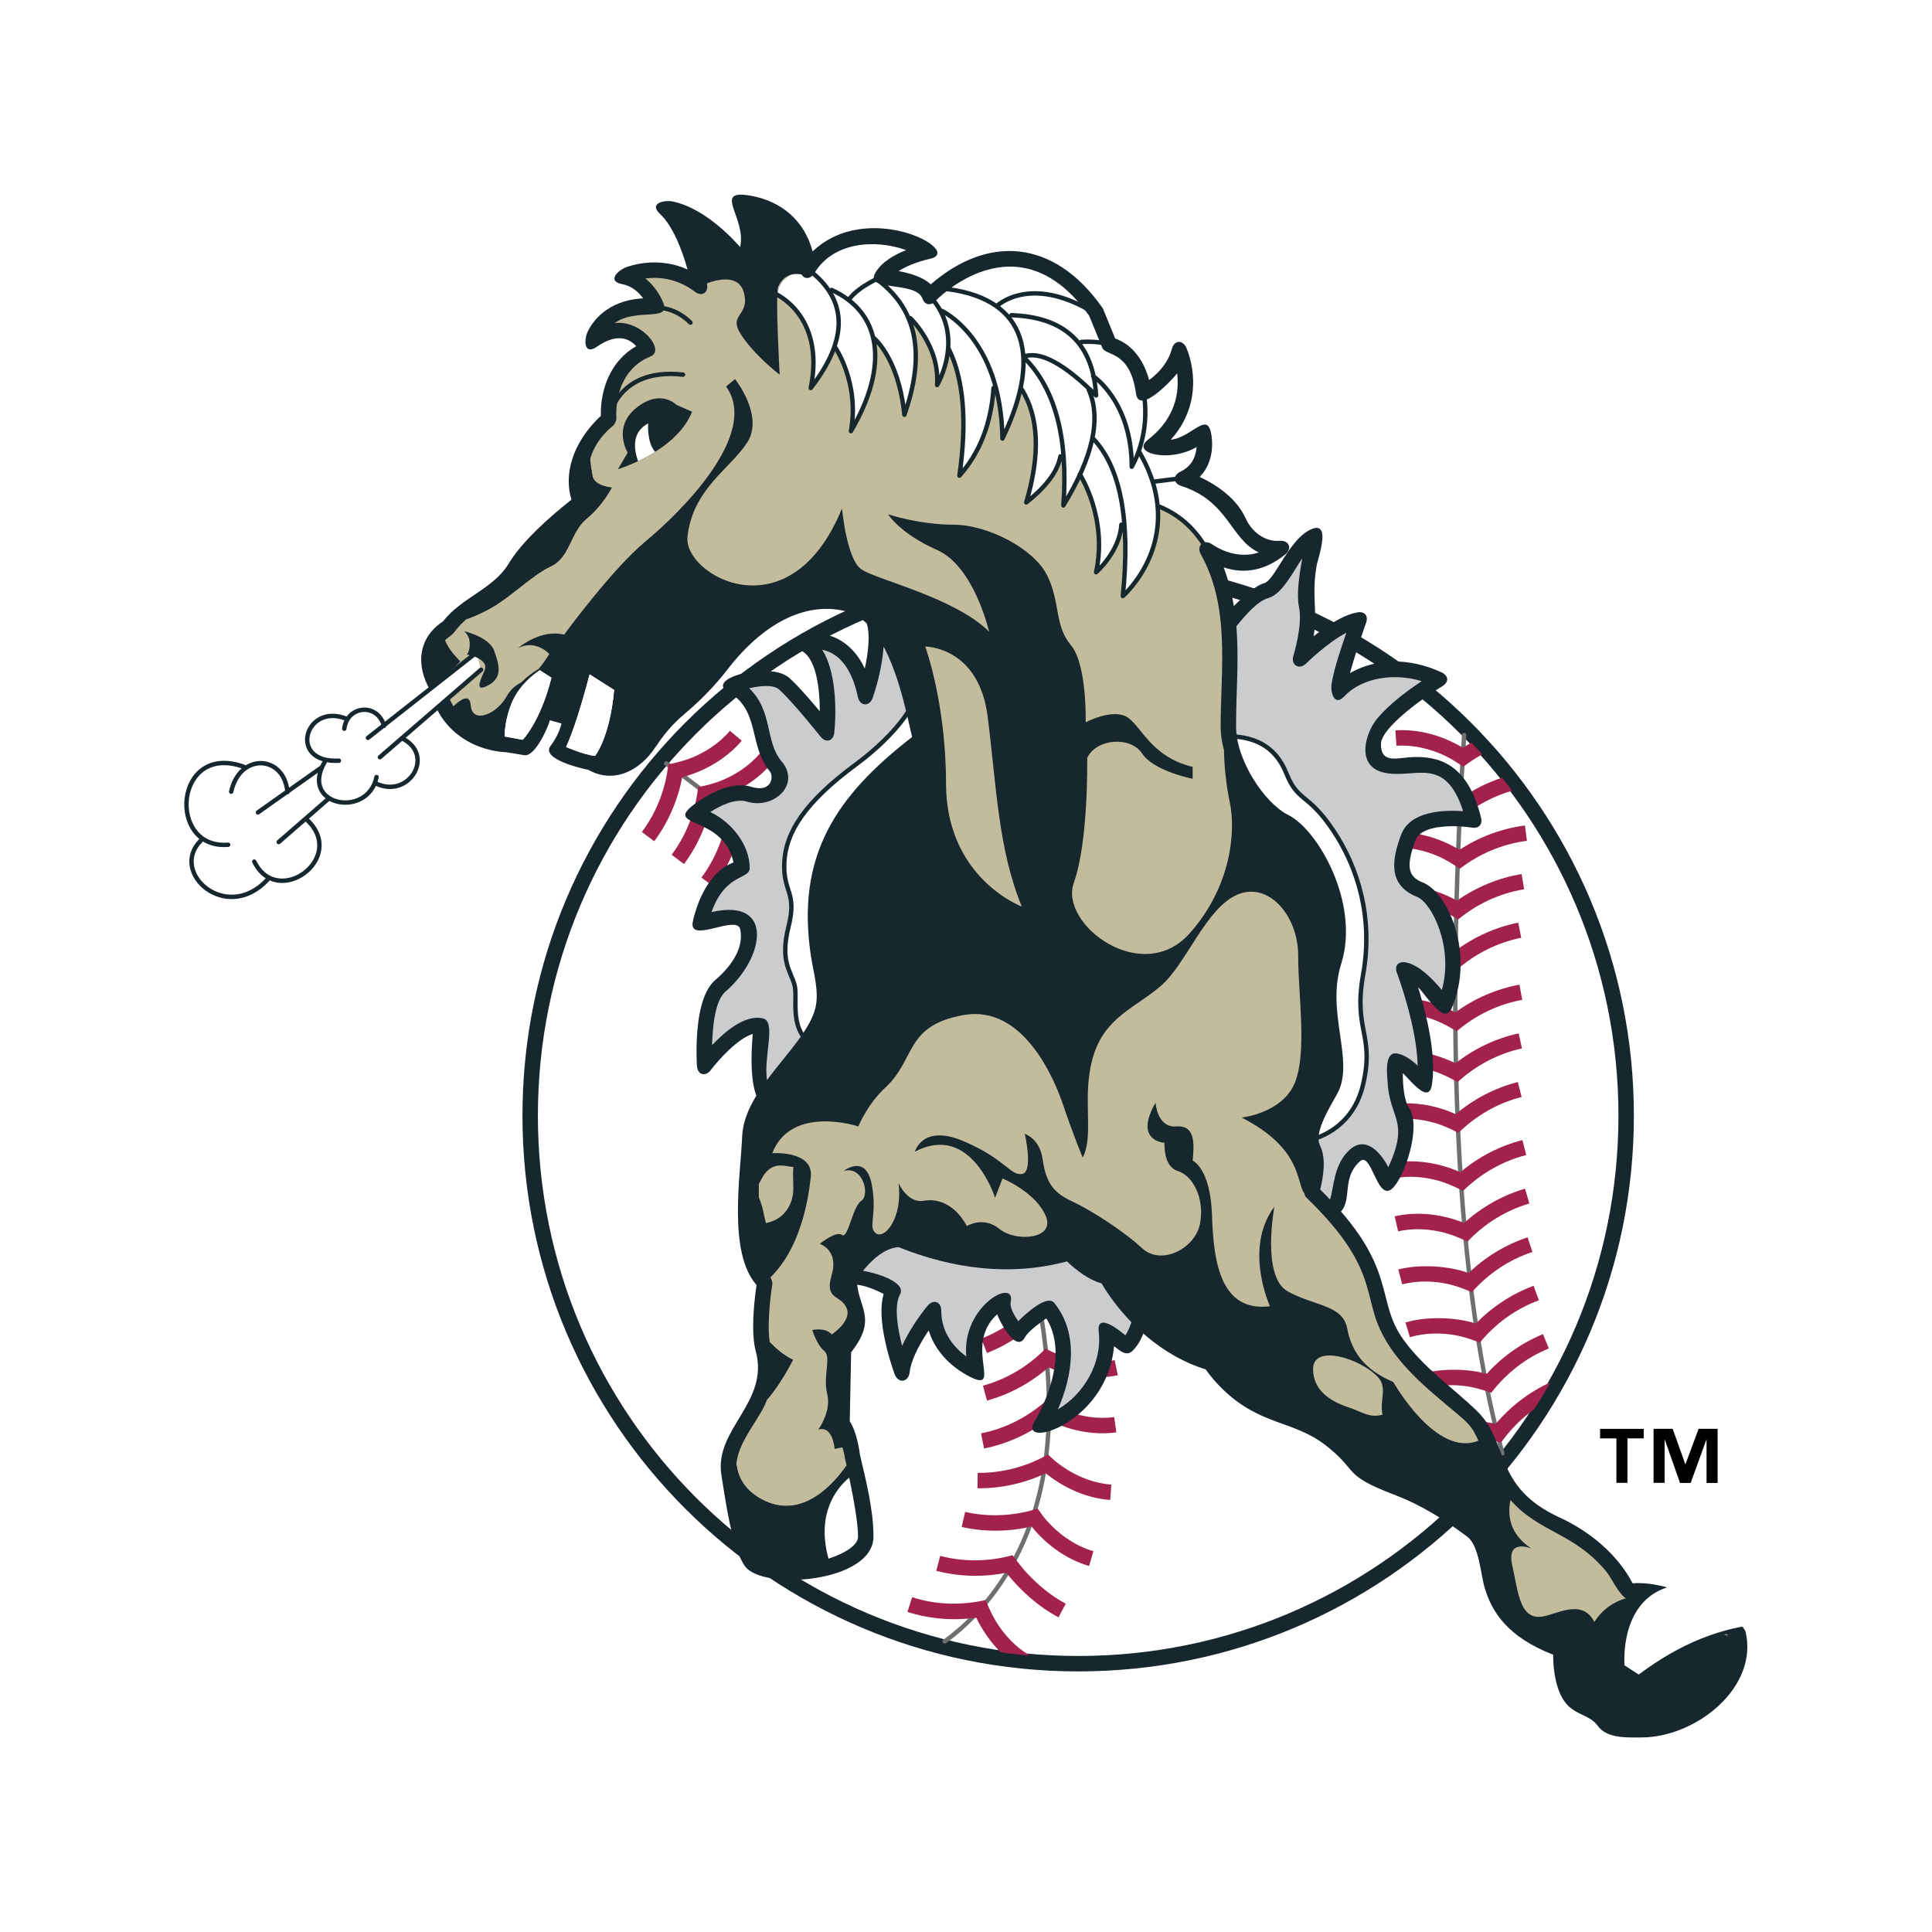 <?xml version="1.0" encoding="utf-8"?>
<!-- Generator: Adobe Illustrator 13.0.0, SVG Export Plug-In . SVG Version: 6.00 Build 14948)  -->
<!DOCTYPE svg PUBLIC "-//W3C//DTD SVG 1.0//EN" "http://www.w3.org/TR/2001/REC-SVG-20010904/DTD/svg10.dtd">
<svg version="1.0" id="Layer_1" xmlns="http://www.w3.org/2000/svg" xmlns:xlink="http://www.w3.org/1999/xlink" x="0px" y="0px"
	 width="192.756px" height="192.756px" viewBox="0 0 192.756 192.756" enable-background="new 0 0 192.756 192.756"
	 xml:space="preserve">
<g>
	<polygon fill-rule="evenodd" clip-rule="evenodd" fill="#FFFFFF" points="0,0 192.756,0 192.756,192.756 0,192.756 0,0 	"/>
	<path fill-rule="evenodd" clip-rule="evenodd" d="M163.994,143.506h-1.623v4.439h-1.103v-4.439h-1.629v-0.951h4.354V143.506
		L163.994,143.506L163.994,143.506z M171.366,147.955h-1.103v-4.299h-0.025l-1.561,4.299h-1.062l-1.511-4.299h-0.024v4.289h-1.104
		v-5.391h1.909l1.254,3.518h0.025l1.306-3.518h1.896V147.955L171.366,147.955z"/>
	<path fill-rule="evenodd" clip-rule="evenodd" fill="#FFFFFF" d="M38.607,69.145l2.085-1.627c-0.466-1.783-0.156-3.356,0.564-4.608
		c0.46-0.802,1.033-1.374,1.472-1.74c0.151-0.125,0.292-0.232,0.414-0.318c0.616-0.761,1.255-1.356,1.887-1.851
		c0.654-0.514,1.313-0.927,1.959-1.337c1.128-0.716,1.833-1.216,2.426-2.203c1.083-1.805,2.943-3.63,4.37-4.907
		c0.555-0.496,1.077-0.938,1.514-1.298c-0.405-2.52,0.465-4.711,1.394-6.216c0.572-0.926,1.202-1.662,1.686-2.165
		c0.063-0.683,0.157-1.552,0.415-2.488c0.184-0.665,0.457-1.387,0.858-2.1c-1.873,0.762-3.336-0.611-2.778-2.921
		c0,0,0.103-0.425,0.418-1.044c0.269-0.528,0.704-1.213,1.381-1.876c0.458-0.447,1-0.861,1.637-1.208
		c-1.25-0.979-1.023-2.73,0.875-3.713c0,0,0.355-0.184,0.978-0.386c0.542-0.176,1.315-0.373,2.237-0.456
		c0.549-0.05,1.153-0.059,1.795,0c-0.389-0.889-0.86-1.711-1.408-2.224c-1.912-1.793-1.039-3.89,1.58-3.995
		c0,0,0.387-0.016,1.087,0.135c0.559,0.121,1.292,0.345,2.154,0.76c0.558,0.268,1.165,0.612,1.808,1.053
		c-0.324-1.44,0.613-2.517,2.362-2.542c0,0,0.548-0.007,1.382,0.14c0.753,0.133,1.784,0.399,2.857,0.948
		c1.402,0.717,2.801,1.885,3.749,3.675c0.198-0.119,0.407-0.235,0.626-0.345c2.667-1.347,6.447-1.723,11.261,0.727
		c0.972,0.495,1.5,1.195,1.616,1.894c0.676-0.34,1.422-0.653,2.228-0.896c4.149-1.255,9.329-0.482,13.751,5.812
		c0.007,0.009,0.244,0.443,0.248,0.454l0.953,2.329c0.368,0.184,0.782,0.439,1.202,0.79c0.538,0.447,1.05,1.019,1.487,1.736
		c0.123-0.224,0.22-0.462,0.285-0.712c0.69-2.623,3.165-2.827,4.333-0.379c0,0,0.228,0.478,0.445,1.284
		c0.196,0.727,0.39,1.751,0.379,2.946c-0.008,0.75-0.098,1.557-0.31,2.388c0.882,0.022,1.642,0.685,1.99,1.895
		c0,0,0.096,0.331,0.159,0.862c0.055,0.459,0.09,1.111-0.007,1.846c-0.074,0.553-0.229,1.167-0.507,1.775
		c1.304,0.818,2.918,2.132,3.788,4.068c0.368,0.819,0.86,1.088,1.215,1.208c0.203,0.069,1.677-0.487,3.572,1.882
		c0.192,5.369-5.502,8.665-5.437,10.634c0.111,3.362-0.185,6.323-0.185,7.683c0,2.704,2.486,6.485,4.354,7.418
		c3.683,1.838,8.187,9.974,6.064,16.695c-0.714,2.26-0.471,4.206-0.129,6.243c0.194,1.152,0.384,2.219,0.422,3.209
		c0.045,1.146-0.09,2.42-0.746,3.674c-0.404,0.771-0.763,1.434-1.062,2.016c-0.252,0.488-0.457,0.908-0.597,1.287
		c-0.114,0.309-0.122,0.441-0.123,0.471c0.718,1.434,0.577,3.203,0.443,4.123c-0.027,0.188-0.057,0.367-0.09,0.535
		c3.671,3.746,5.072,6.521,5.847,9.01c0.353,1.133,0.549,2.156,0.861,3.176c0.254,0.828,0.579,1.59,1.207,2.445
		c1.453,1.98,3.196,3.496,4.824,4.859c0.862,0.725,1.645,1.371,2.269,1.973c0.639,0.617,1.373,1.42,1.777,2.4
		c0.261,0.633,0.519,1.377,0.841,2.174c0.275,0.68,0.603,1.408,1.046,2.133c0.822,1.342,2.048,2.672,4.206,3.664
		c3.112,1.43,5.164,3.342,6.446,4.93c0.432,0.533,0.774,1.031,1.044,1.461c2.654,0.076,5.229,1.166,7.061,2.137
		c2.346,1.244,4.017,2.594,4.017,2.594c0.119,0.096,0.763,1.107,0.799,1.256c1.7,7.021-5.979,12.49-11.88,12.49
		c-1.332,0-2.339-0.062-3.115-0.23c-0.875-0.188-1.598-0.541-2.172-1.176c-0.148-0.164-0.229-0.363-0.438-0.568
		c-0.07-0.041-0.26-0.139-0.524-0.232c-2.707-0.951-3.579-3.555-3.876-5.1c-0.098-0.51-0.153-1.006-0.184-1.447
		c-4.29-1.926-6.013-4.596-6.805-7.281c-0.346-1.168-0.485-2.297-0.725-3.279c-0.191-0.787-0.357-0.943-0.447-1.01
		c-3.333-2.5-5.476-3.439-7.012-4.025c-0.918-0.354-1.668-0.605-2.329-0.916c-0.827-0.387-1.617-0.893-2.377-1.705
		c-0.516-0.553-0.947-1.049-1.38-1.508c-0.39-0.412-0.731-0.74-1.117-1.035c-0.75-0.576-1.846-1.178-4.062-1.869
		c-2.812-0.879-4.893-2.449-6.256-3.771c-0.686-0.664-1.203-1.277-1.557-1.736c-3.567-1.209-6.291-3.555-8.066-5.5
		c-0.963-1.055-1.69-2.045-2.182-2.775c-0.096-0.143-0.183-0.275-0.261-0.398c-1.012-0.391-1.872-1-2.435-1.443
		c-0.144-0.113-0.28-0.227-0.407-0.334c-5.321,1.23-10.868,0.678-16.572-1.533c-0.969,0.26-2.066,1.539-2.384,1.939
		c0.03,0.137,0.068,0.287,0.109,0.449c0.179,0.695,0.414,1.529,0.572,2.402c0.298,1.637-0.374,3.092-0.821,3.875
		c-0.166,0.291-0.336,0.549-0.491,0.766l-0.119,5.961c0.393,0.76,0.606,1.58,0.722,2.066c0.146,0.617,0.231,1.164,0.266,1.408
		c0.086,0.371,0.374,1.623,0.661,3.09c0.327,1.672,0.709,3.891,0.709,5.338c0,6.961-13.473,6.783-15.591,3.881
		c-0.926-1.27-1.444-3.27-1.783-4.865c-0.359-1.684-0.625-3.5-0.852-4.861c-0.358-2.148,0.585-4.309,1.31-5.682
		c0.692-1.314,1.498-2.408,1.716-2.848c0.314-0.631,0.822-2.244,0.432-3.709c-0.409-1.535-0.329-3.564-0.219-4.947
		c0.049-0.609,0.111-1.172,0.167-1.621c-1.303-1.807-1.663-3.977-1.731-6.166c-0.076-2.436,0.219-5.457,0.37-9.154
		c0.064-1.562,0.678-3.027,1.373-4.273c0.67-1.199,1.551-2.42,2.462-3.611c0.821-1.076,1.666-2.127,2.358-3.121
		c0.687-0.982,1.035-1.654,1.147-2.086c0.12-0.459,0.132-0.941,0.04-1.66c-0.111-0.861-0.321-1.789-0.491-2.892
		c-0.384-2.505-0.572-5.771,0.586-10.663c0.83-3.505,3.675-6.831,5.938-9.076c1.274-1.263,2.497-2.312,3.358-3.013
		c-0.634-2.669-1.263-5.062-2.116-6.967c-1.008-2.252-2.07-3.24-3.235-3.512c-3.156-0.736-6.781,0.951-10.101,5.242
		c-0.943,1.219-1.739,2.109-2.454,2.824c-0.688,0.689-1.276,1.189-1.836,1.667c-0.945,0.81-1.704,1.468-2.878,3.232
		c-1.727,2.593-3.88,3.527-5.852,3.494c-0.902-0.016-1.654-0.232-2.174-0.438c-0.185-0.074-0.346-0.147-0.48-0.215
		c-0.266-0.061-0.563-0.144-0.872-0.243c-0.409-0.131-0.847-0.29-1.248-0.445c-0.776-0.297-1.414-0.576-1.414-0.576
		c-0.348-0.152-0.638-0.352-0.865-0.587c-0.507,0.242-1.407,0.501-1.701,0.453l-1.656-0.275c-3.219-0.192-5.384-1.556-6.77-3.11
		l-0.219,0.188c0.819,1.469,0.706,3.22-0.099,4.604c-1.011,1.738-3.121,2.93-5.476,2.432c0.33,0.427-0.534,1.085-1.429,1.403
		c-0.849,0.302-1.752,0.38-2.618,0.255l0.02,0.051c0.738,1.903,0.274,3.775-0.677,5.132c-1.072,1.531-2.927,2.655-4.965,2.643
		c-0.235-0.001-0.473-0.018-0.71-0.051c-1.091,0.864-2.28,1.379-3.494,1.551c-1.798,0.254-3.461-0.272-4.711-1.186
		c-1.916-1.401-3.198-4.14-2.004-6.662c-0.095-0.125-0.183-0.273-0.257-0.417c-1.037-2.028-0.946-4.54,0.124-6.479
		c1.324-2.4,4.005-3.716,7.267-2.846c1.156-0.614,2.712-0.501,4.026,0.294c-0.12-0.833-0.003-1.693,0.33-2.461
		c0.667-1.538,2.203-2.779,4.271-2.83c0.565-0.014,1.136,0.063,1.706,0.223c-0.572-0.349,0.53-0.809,1.683-0.809
		C37.161,68.515,37.93,68.723,38.607,69.145L38.607,69.145z"/>
	<path fill-rule="evenodd" clip-rule="evenodd" fill="#FFFFFF" d="M165.066,111.314c0,31.754-25.742,57.496-57.497,57.496
		c-31.755,0-57.497-25.742-57.497-57.496c0-31.756,25.742-57.499,57.497-57.499C139.324,53.816,165.066,79.558,165.066,111.314
		L165.066,111.314z"/>
	<path fill-rule="evenodd" clip-rule="evenodd" fill="#17272E" d="M107.569,55.87c30.621,0,55.444,24.822,55.444,55.444
		c0,30.619-24.823,55.443-55.444,55.443c-30.621,0-55.443-24.824-55.443-55.443C52.126,80.692,76.949,55.87,107.569,55.87
		L107.569,55.87z"/>
	<path fill-rule="evenodd" clip-rule="evenodd" fill="#FFFFFF" d="M107.569,57.41c-29.771,0-53.903,24.133-53.903,53.905
		c0,29.77,24.133,53.902,53.903,53.902c29.771,0,53.904-24.133,53.904-53.902C161.474,81.542,137.341,57.41,107.569,57.41
		L107.569,57.41z"/>
	
		<path fill="none" stroke="#6D6F71" stroke-width="0.439" stroke-linecap="round" stroke-linejoin="round" stroke-miterlimit="2.613" d="
		M146.075,73.333c-1.544,24.541-1.52,52.312,3.821,71.662 M94.257,163.756c2.15-1.523,7.502-6.111,9.556-15.178
		c1.269-5.605,1.244-12.803-0.969-22.67 M66.46,76.162c1.903,1.38,5.969,4.399,8.902,7.073"/>
	<path fill-rule="evenodd" clip-rule="evenodd" fill="#A2224B" d="M91.007,159.357c2.387,0.766,4.9,0.826,7.332,0.281
		c0,0,0.539,1.4,1.193,2.393c0.67,1.02,1.69,2.227,3.109,3.072l-0.042,0.07c-0.924-0.084-1.843-0.191-2.758-0.32
		c-1.007-1.002-1.83-2.193-2.442-3.459c-2.271,0.324-4.68,0.131-6.865-0.572L91.007,159.357L91.007,159.357z"/>
	<path fill-rule="evenodd" clip-rule="evenodd" fill="#A2224B" d="M93.803,155.229c2.357,0.623,4.88,0.586,7.222-0.07
		c0,0,0.803,1.141,1.669,2.037c0.881,0.912,2.133,2.01,3.634,2.803l-0.718,1.363c-2.005-1.059-3.811-2.674-5.214-4.451
		c-2.271,0.465-4.749,0.398-6.986-0.193L93.803,155.229L93.803,155.229z"/>
	<path fill-rule="evenodd" clip-rule="evenodd" fill="#A2224B" d="M96.29,150.844c2.391,0.543,4.914,0.41,7.243-0.332
		c0,0,0.438,0.643,0.657,0.908c1.267,1.533,2.972,2.781,4.899,3.344l-0.43,1.477c-2.224-0.646-4.194-2.07-5.657-3.84l-0.083-0.104
		c-2.257,0.543-4.71,0.562-6.97,0.047L96.29,150.844L96.29,150.844z"/>
	<path fill-rule="evenodd" clip-rule="evenodd" fill="#A2224B" d="M97.545,146.945c2.451,0.033,4.892-0.623,7.015-1.83
		c0,0,0.563,0.537,0.833,0.75c1.557,1.236,3.485,2.104,5.487,2.252l-0.114,1.535c-2.309-0.17-4.532-1.154-6.331-2.58l-0.104-0.084
		c-2.095,1-4.489,1.529-6.808,1.496L97.545,146.945L97.545,146.945z"/>
	<path fill-rule="evenodd" clip-rule="evenodd" fill="#A2224B" d="M97.879,143.008c2.404-0.477,4.654-1.625,6.48-3.248
		c0,0,1.207,0.744,2.349,1.131c1.171,0.398,2.753,0.723,4.457,0.49l0.208,1.527c-2.324,0.316-4.775-0.205-6.848-1.268
		c-1.841,1.412-4.074,2.428-6.348,2.877L97.879,143.008L97.879,143.008z"/>
	<path fill-rule="evenodd" clip-rule="evenodd" fill="#A2224B" d="M97.908,133.553c2.304-0.893,4.297-2.4,5.818-4.324
		c0,0,1.317,0.525,2.51,0.707c1.221,0.188,2.836,0.234,4.475-0.291l0.47,1.467c-2.008,0.643-4.957,0.65-7.029,0.012
		c-1.566,1.682-3.542,3.035-5.687,3.867L97.908,133.553L97.908,133.553z"/>
	<path fill-rule="evenodd" clip-rule="evenodd" fill="#A2224B" d="M98.069,138.248c2.366-0.643,4.53-1.945,6.239-3.693
		c0,0,1.256,0.66,2.422,0.967c1.195,0.312,2.796,0.529,4.479,0.178l0.313,1.508c-2.296,0.479-4.776,0.127-6.919-0.787
		c-1.737,1.537-3.895,2.707-6.131,3.314L98.069,138.248L98.069,138.248z"/>
	<path fill-rule="evenodd" clip-rule="evenodd" fill="#A2224B" d="M64.039,83.009c1.469-1.963,2.372-4.322,2.643-6.751
		c0,0,1.396-0.253,2.503-0.73c1.135-0.488,2.529-1.304,3.64-2.616L74,73.904c-1.515,1.791-3.686,3.042-5.937,3.64
		c-0.421,2.276-1.408,4.539-2.792,6.387L64.039,83.009L64.039,83.009z"/>
	<path fill-rule="evenodd" clip-rule="evenodd" fill="#A2224B" d="M67.011,85.281c1.469-1.963,2.373-4.322,2.643-6.75
		c0,0,1.396-0.253,2.503-0.731c1.136-0.489,2.529-1.304,3.64-2.617l1.175,0.995c-1.515,1.791-3.685,3.042-5.937,3.639
		c-0.421,2.275-1.408,4.539-2.792,6.388L67.011,85.281L67.011,85.281z"/>
	<path fill-rule="evenodd" clip-rule="evenodd" fill="#A2224B" d="M69.982,87.554c1.469-1.963,2.372-4.323,2.643-6.751
		c0,0,1.396-0.253,2.503-0.73c1.135-0.489,2.529-1.305,3.639-2.618l1.176,0.995c-1.515,1.791-3.685,3.042-5.937,3.64
		c-0.421,2.275-1.408,4.538-2.792,6.387L69.982,87.554L69.982,87.554z"/>
	<path fill-rule="evenodd" clip-rule="evenodd" fill="#A2224B" d="M152.271,115.24c-2.377,0.602-4.564,1.867-6.303,3.584
		c0,0-1.244-0.68-2.404-1.008c-1.19-0.334-2.787-0.578-4.477-0.256l-0.287-1.514c2.304-0.438,4.777-0.045,6.904,0.908
		c1.764-1.508,3.941-2.639,6.188-3.207L152.271,115.24L152.271,115.24z"/>
	<path fill-rule="evenodd" clip-rule="evenodd" fill="#A2224B" d="M152.584,120.074c-2.354,0.686-4.496,2.025-6.174,3.803
		c0,0-1.268-0.637-2.438-0.924c-1.201-0.293-2.805-0.48-4.481-0.1l-0.34-1.502c2.286-0.52,4.772-0.213,6.931,0.666
		c1.71-1.568,3.847-2.773,6.073-3.422L152.584,120.074L152.584,120.074z"/>
	<path fill-rule="evenodd" clip-rule="evenodd" fill="#A2224B" d="M152.889,124.91c-2.349,0.773-4.416,2.174-6.038,4.014
		c0,0-1.288-0.592-2.469-0.836c-1.21-0.252-2.819-0.381-4.482,0.057l-0.393-1.49c2.037-0.537,4.983-0.389,7.02,0.355
		c1.652-1.596,3.695-2.842,5.882-3.562L152.889,124.91L152.889,124.91z"/>
	<path fill-rule="evenodd" clip-rule="evenodd" fill="#A2224B" d="M153.535,129.732c-2.319,0.854-4.337,2.326-5.893,4.223
		c0,0-1.308-0.547-2.496-0.75c-1.219-0.209-2.832-0.283-4.479,0.213l-0.443-1.475c2.017-0.609,4.967-0.564,7.027,0.109
		c1.596-1.654,3.594-2.971,5.754-3.766L153.535,129.732L153.535,129.732z"/>
	<path fill-rule="evenodd" clip-rule="evenodd" fill="#A2224B" d="M154.526,134.535c-2.288,0.934-4.254,2.477-5.742,4.426
		c0,0-1.326-0.5-2.521-0.662c-1.225-0.166-2.84-0.186-4.468,0.367l-0.496-1.457c1.994-0.678,4.944-0.736,7.028-0.135
		c1.536-1.709,3.487-3.096,5.617-3.965L154.526,134.535L154.526,134.535z"/>
	<path fill-rule="evenodd" clip-rule="evenodd" fill="#A2224B" d="M153.044,140.625c-1.274,0.906-2.385,2.029-3.294,3.312
		c0,0-1.343-0.455-2.543-0.576c-1.229-0.123-2.844-0.086-4.452,0.525l-0.547-1.441c1.971-0.746,4.916-0.908,7.02-0.379
		c1.472-1.758,3.368-3.207,5.46-4.15C154.168,138.834,153.62,139.736,153.044,140.625L153.044,140.625z"/>
	<path fill-rule="evenodd" clip-rule="evenodd" fill="#A2224B" d="M151.871,99.758c-2.413,0.436-4.683,1.543-6.537,3.137
		c0,0-1.193-0.768-2.328-1.174c-1.164-0.418-2.739-0.771-4.448-0.568l-0.182-1.529c2.34-0.277,4.764,0.285,6.825,1.387
		c1.865-1.381,4.115-2.357,6.397-2.768L151.871,99.758L151.871,99.758z"/>
	<path fill-rule="evenodd" clip-rule="evenodd" fill="#A2224B" d="M151.846,104.602c-2.396,0.52-4.626,1.707-6.424,3.361
		c0,0-1.219-0.723-2.368-1.09c-1.178-0.377-2.764-0.676-4.465-0.412l-0.234-1.523c2.328-0.359,4.771,0.119,6.868,1.148
		c1.817-1.445,4.031-2.498,6.298-2.988L151.846,104.602L151.846,104.602z"/>
	<path fill-rule="evenodd" clip-rule="evenodd" fill="#A2224B" d="M151.812,109.447c-2.377,0.602-4.564,1.865-6.303,3.584
		c0,0-1.244-0.682-2.405-1.008c-1.189-0.334-2.785-0.578-4.476-0.256l-0.287-1.514c2.313-0.439,4.771-0.049,6.904,0.906
		c1.764-1.506,3.94-2.637,6.188-3.205L151.812,109.447L151.812,109.447z"/>
	<path fill-rule="evenodd" clip-rule="evenodd" fill="#A2224B" d="M152.339,83.889c-2.432,0.308-4.757,1.295-6.691,2.788
		c0,0-1.152-0.827-2.265-1.292c-1.14-0.478-2.695-0.914-4.411-0.8l-0.102-1.536c2.352-0.156,4.742,0.533,6.743,1.741
		c1.935-1.281,4.232-2.138,6.533-2.429L152.339,83.889L152.339,83.889z"/>
	<path fill-rule="evenodd" clip-rule="evenodd" fill="#A2224B" d="M152.061,88.726c-2.421,0.392-4.709,1.461-6.591,3.02
		c0,0-1.181-0.787-2.308-1.213c-1.156-0.438-2.725-0.819-4.437-0.646l-0.155-1.532c2.344-0.236,4.758,0.368,6.799,1.506
		c1.89-1.348,4.156-2.285,6.445-2.655L152.061,88.726L152.061,88.726z"/>
	<path fill-rule="evenodd" clip-rule="evenodd" fill="#A2224B" d="M151.773,93.562c-2.405,0.477-4.655,1.625-6.481,3.249
		c0,0-1.207-0.745-2.35-1.132c-1.17-0.397-2.751-0.723-4.455-0.49l-0.208-1.526c2.333-0.319,4.768,0.201,6.847,1.267
		c1.841-1.413,4.074-2.428,6.349-2.878L151.773,93.562L151.773,93.562z"/>
	<path fill-rule="evenodd" clip-rule="evenodd" fill="#A2224B" d="M147.892,75.264c-0.663,0.359-1.298,0.773-1.896,1.234
		c0,0-1.15-0.828-2.264-1.293c-1.141-0.477-2.695-0.913-4.411-0.8l-0.101-1.537c2.35-0.155,4.741,0.534,6.741,1.742
		c0.275-0.182,0.558-0.356,0.847-0.521C147.176,74.476,147.537,74.868,147.892,75.264L147.892,75.264z"/>
	<path fill-rule="evenodd" clip-rule="evenodd" fill="#A2224B" d="M150.87,78.889c-1.846,0.529-3.573,1.453-5.051,2.677
		c0,0-1.181-0.787-2.308-1.213c-1.156-0.438-2.726-0.818-4.438-0.646l-0.154-1.531c2.344-0.237,4.757,0.368,6.8,1.505
		c1.25-0.892,2.665-1.604,4.143-2.091C150.206,78.018,150.542,78.452,150.87,78.889L150.87,78.889z"/>
	
		<path fill-rule="evenodd" clip-rule="evenodd" fill="#17272E" stroke="#17272E" stroke-width="0.404" stroke-miterlimit="2.613" d="
		M73.379,86.008c-0.54-2.563-2.475-3.431-3.757-4.007c-0.529-0.237-1.03-0.462-1.052-0.678c-0.014-0.133,0.124-0.405,0.863-0.948
		c1.204-0.884,3.516-2.277,5.481-1.679c1.287,0.392,1.839-0.097,2.054-0.424c0.318-0.484,0.252-1.141-0.011-1.45
		c-0.875-1.03-1.178-2.289-1.471-3.505c-0.402-1.672-0.819-3.401-2.731-4.456c-0.282-0.154-0.432-0.318-0.424-0.459
		c0.009-0.172,0.258-0.454,0.926-0.729c1.464-0.604,4.285-0.854,5.374,0.126c0.614,0.552,1.522,1.54,2.702,2.936l0.66,0.788v-0.556
		c0-2.031-0.273-5.551-2.093-6.295c-0.351-0.143-0.541-0.321-0.521-0.487c0.029-0.257,0.5-0.602,1.317-0.736
		c1.646-0.27,4.047,0.441,5.403,3.335l0.252,0.539l0.128-0.582c0.343-1.567,0.632-3.695,0.062-4.938
		c-0.215-0.468-0.21-0.833,0.015-1.118c1.235-1.566,8.398-0.63,12.436,0.17c0.018,0.003,0.021,0.004,0.024,0.005l21.576,2.684
		l0.07-0.083c3.243-3.841,4.796-4.886,5.527-5.085c0.526-0.144,1.042-0.961,1.693-1.997c0.829-1.318,1.861-2.958,3.132-3.436
		c0.264-0.099,0.45-0.1,0.555-0.005c0.434,0.398-0.079,2.225-0.272,2.914c-0.059,0.207-0.1,0.356-0.116,0.443
		c-0.562,3.109,0.095,4.58-0.317,7.154l-0.083,0.512l0.636-0.503c1.591-1.243,2.958-1.972,4.062-2.167
		c0.261-0.046,0.478,0.005,0.593,0.142c0.114,0.135,0.13,0.357,0.041,0.607c-0.005,0.015-0.54,1.531-1.052,3.148
		c-0.23,0.731-0.423,1.375-0.569,1.914l-0.128,0.468l0.422-0.24c2.633-1.489,5.82-1.509,8.977-0.056
		c0.259,0.119,0.412,0.293,0.422,0.479c0.011,0.186-0.123,0.377-0.367,0.524c-0.017,0.009-1.602,0.964-3.173,2.207
		c-1.133,0.895-3.036,2.563-3.064,3.69c-0.017,0.641,0.124,1.089,0.431,1.369c0.67,0.615,1.909,0.221,3.025,0.189
		c2.365-0.066,5.246,0.552,6.543,5.954c0.113,0.472-0.169,0.773-0.646,0.693c-0.054-0.009-1.331-0.218-2.749-0.124
		c-1.727,0.115-2.812,0.629-3.139,1.486c-1.014,2.668-0.798,3.844,0.827,4.494c1.039,0.415,2.077,1.698,2.777,3.43
		c1.178,2.911,1.166,6.246-0.033,8.921c-0.145,0.324-0.295,0.344-0.343,0.35c-0.506,0.062-1.373-1.033-1.948-1.758
		c-0.279-0.354-0.521-0.658-0.708-0.83l-0.554-0.51l0.224,0.717c1.274,4.098,1.745,7.451,1.364,9.697
		c-0.037,0.217-0.115,0.482-0.277,0.531c-0.415,0.123-1.347-0.883-1.794-1.367c-0.215-0.232-0.384-0.414-0.501-0.504l-0.327-0.254
		l0.002,0.414c0.003,1.195,0.118,2.781,0.651,3.545c1.225,1.748-0.488,6.887-1.686,7.854c-0.143,0.115-0.269,0.158-0.387,0.131
		c-0.387-0.088-0.753-0.855-1.075-1.535c-0.37-0.775-0.688-1.445-1.159-1.537c-0.194-0.037-0.385,0.029-0.567,0.195
		c-1.089,0.998-1.202,2.131-1.304,3.133c-0.185,1.84-0.331,3.295-7.041,2.904l-0.043-0.004l-0.04,0.016l-12.219,4.596l-0.001,0.137
		c-0.046,2.422-0.381,6.705-2.121,8.195c-0.355,0.305-0.822-0.021-1.309-0.414c-0.129-0.104-0.475-0.363-0.475-0.363l-0.032,0.361
		c-0.424,4.848-4.151,7.678-6.4,8.324c-0.738,0.211-1.192,0.145-1.313-0.016c-0.093-0.121-0.034-0.369,0.159-0.68
		c0.011-0.018,0.27-0.432,0.606-1.125c1.046-2.15,2.511-6.227,0.566-9.361l-0.112-0.18l-0.174,0.119
		c-0.828,0.572-1.882,1.375-2.2,1.965c-0.197,0.365-0.38,0.352-0.439,0.348c-0.694-0.053-1.729-1.967-1.961-2.619l-0.102-0.287
		l-0.225,0.205c-1.874,1.701-1.608,3.852-1.431,5.275c0.066,0.543,0.136,1.104-0.011,1.217c-0.038,0.029-0.174,0.08-0.616-0.092
		c-0.003-0.002-0.305-0.121-0.75-0.369c-1.854-1.041-3.166-2.578-3.694-4.33l-0.124-0.408l-0.238,0.355
		c-1.162,1.738-1.814,3.18-1.937,4.287c-0.039,0.352-0.226,0.6-0.478,0.631c-0.25,0.031-0.494-0.162-0.618-0.494
		c-0.005-0.014-0.556-1.49-0.937-3.24c-0.433-1.986-0.487-3.553-0.162-4.656l0.046-0.158l-0.146-0.076
		c-0.645-0.342-2.835-1.406-3.911-0.74c-0.325,0.201-0.695,0.074-0.83-0.283c-0.015-0.043-1.574-4.199-3.271-8.475
		c-1.021-2.576-3.47-8.648-4.137-9.391c-0.577-0.641-1.184-2.35-0.802-6.859l0.025-0.295l-0.285,0.084
		c-1.514,0.457-3.41,2.525-4.291,3.678c-0.2,0.262-0.444,0.381-0.651,0.318s-0.344-0.295-0.367-0.625
		c-0.001-0.016-0.109-1.617,0.037-3.412c0.203-2.506,0.787-4.189,1.737-5.004c1.996-1.71,2.897-3.573,2.539-5.246
		c-0.042-0.201-0.147-0.355-0.312-0.458c-0.483-0.303-1.375-0.086-2.32,0.142c-0.82,0.199-1.75,0.425-2.03,0.159
		c-0.093-0.088-0.117-0.256-0.071-0.499c0-0.003,0.064-0.335,0.21-0.833c0.439-1.495,1.507-4.124,3.726-4.944l0.164-0.06
		L73.379,86.008L73.379,86.008z"/>
	<path fill-rule="evenodd" clip-rule="evenodd" fill="#FFFFFF" d="M136.007,108.16c1.147-5.02-1.003-5.307,0-10.959
		c1.004-5.652-0.512-10.649-3.011-14.376c-2.498-3.728-3.502-2.785-4.648-5.652c-0.981-2.454-2.747-3.432-4.941-3.665
		c-0.369-0.04-0.748-0.063-1.142-0.063c-2.725,0-31.131-3.359-31.131-3.359s-0.178,0.426-0.664,1.144
		c-0.762,1.127-2.291,2.98-5.132,5.083c-5.025,3.72-6.943,6.717-7.086,9.728s1.291,2.929,0.43,6.37
		c-0.86,3.441,0.144,4.363,0.573,5.796c0.331,1.102-0.297,3.332,0.778,5.025c0.326,0.514,0.802,0.979,1.516,1.346
		c3.072,1.576,48.806,9.236,48.806,9.236s0.498-0.074,1.201-0.35C132.975,112.906,135.24,111.516,136.007,108.16L136.007,108.16z"/>
	<path fill-rule="evenodd" clip-rule="evenodd" fill="#17272E" d="M63.479,34.538c-1.144-1.251-2.601-0.863-3.937,0.061
		c-1.312,0.91-1.3-0.753-0.878-1.578c1.066-2.092,3.175-3.142,5.501-3.257l-0.043-0.058c-0.452-0.599-1.118-1.184-2.048-1.358
		c-1.545-0.29-0.467-1.411,0.565-1.745c1.936-0.629,4.086-0.563,5.958,0.281c-0.508-1.798-1.405-4.284-2.755-5.55
		c-1.169-1.096,0.512-1.397,1.289-1.231c2.588,0.559,5.028,2.653,6.714,4.543c0.657-2.958-2.855-5.807,1.05-5.121
		c3.03,0.533,5.364,2.46,6.18,5.561c5.529-5.287,15.239,0,11.688,0.74c0,0-0.83,0.173-1.781,0.553
		c-0.477,0.19-0.935,0.414-1.326,0.666c1.09,0.211,2.375,0.558,3.208,1.323c5.715-4.951,12.294-4.535,17.125,2.339l0.082,0.152
		l1.191,2.913c1.808,0.628,2.918,2.348,3.383,4.144c1.048-0.768,1.931-1.82,2.27-3.105c0.229-0.875,1.062-0.946,1.443-0.127
		c0,0,0.182,0.388,0.357,1.041c0.781,2.9,0.175,5.867-1.908,8.146c2.195-0.237,3.747-3.105,4.085-0.272
		c0.169,1.418-0.155,2.932-1.2,3.978c1.857,0.883,3.728,2.221,4.599,4.16c0.585,1.301,1.903,2.345,3.37,2.22
		c0.948-0.08,1.305,0.768,0.563,1.365c-1.954,1.576-4.028,1.996-6.135,1.284c2.005,5.397,1.232,10.383,1.232,15.907
		c0,3.274,2.804,7.597,5.208,8.796c3.007,1.502,7.176,8.858,5.283,14.854c-1.54,4.877,1.348,9.635-0.35,12.874
		c-0.605,1.156-2.429,3.92-1.774,5.229c0.63,1.26,0.364,3.08,0.026,4.41c3.974,3.906,5.332,6.635,6.061,8.975
		c0.717,2.297,0.8,4.033,2.297,6.076c2.072,2.824,4.802,4.656,7.267,7.029c3.315,3.195,1.562,7.564,8.295,10.66
		c2.932,1.348,5.74,3.645,7.254,6.549c3.615-0.262,8.231,2.15,10.992,4.373c0.04,0.033,0.255,0.369,0.267,0.42
		c1.356,5.602-4.958,10.588-10.383,10.588c-1.335,0-3.4,0.131-4.318-1.113c-1.227-1.715-3.478-0.697-4.295-4.945
		c-0.14-0.729-0.181-1.42-0.187-1.932v-0.262c-4.557-1.775-6.126-4.271-6.838-6.68c-0.399-1.352-0.548-4.203-1.725-5.086
		c-3.46-2.596-5.73-3.6-7.385-4.232c-5.188-1.982-3.396-2.316-6.816-4.945c-3.165-2.434-6.468-1.924-10.185-5.525
		c-0.633-0.613-1.223-1.281-1.728-2.006c-4.291-1.305-8.118-4.748-10.392-8.582c-1.273-0.344-2.49-1.279-3.437-2.188
		c-5.686,1.52-11.412,0.738-16.809-1.42c-2.125,0.119-4.057,2.928-4.155,3.32c0.069,2.656,2.077,3.721-0.479,7.041l-0.096,0.123
		l-0.138,6.881c0.582,0.895,0.877,2.303,1.02,3.363c0.608,2.596,1.346,5.48,1.346,8.146c0,4.592-11.027,5.414-12.807,2.973
		c-1.364-1.869-1.969-6.725-2.36-9.072c-0.771-4.627,4.797-7.242,3.427-12.381c-0.483-1.812-0.205-4.693,0.074-6.615
		c-2.875-3.271-1.598-10.879-1.437-14.814c0.198-4.85,6.292-8.945,7.292-12.766c0.429-1.639-0.169-3.547-0.418-5.174
		c-1.547-10.084,2.493-16.046,10.082-21.921c-0.834-3.582-2.312-11.549-6.723-12.576c-4.018-0.936-8.191,1.305-11.668,5.799
		c-1.23,1.591-2.551,2.961-4.073,4.264c-1.008,0.862-1.878,1.625-3.159,3.548c-1.568,2.354-4.152,3.656-6.693,2.235
		c-0.66-0.126-4.74-1.072-3.757-2.383c0.497-0.663,0.901-1.429,1.092-2.24l-1.158-0.321c-0.143,0.613-1.462,3.668-2.555,3.485
		l-1.738-0.288c-3.747-0.198-6.818-2.515-7.613-6.119c-1.532-2.607-1.215-5.325,1.246-6.943c1.84-2.379,5.035-3.246,6.534-5.742
		c1.352-2.252,4.155-4.73,6.277-6.399c-0.931-3.153,0.682-6.28,2.933-8.36C59.885,38.763,60.971,35.958,63.479,34.538L63.479,34.538
		z"/>
	<path fill-rule="evenodd" clip-rule="evenodd" fill="#CBCCCE" d="M145.979,80.933c-1.859-5.757-4.962-3.098-7.998-3.873
		c-2.731-0.699-1.772-3.981-0.511-5.45c1.227-1.427,2.816-2.601,4.368-3.649c-2.481-0.781-5.812-0.494-7.705,1.501
		c-1.055,1.112-1.408-0.491-1.278-1.247c0.297-1.723,0.917-3.436,1.473-5.091c-1.912,0.999-3.949,3.008-4.003,3.062
		c-0.697,0.697-1.572,0.167-1.279-0.774c0.017-0.051,0.936-3.06,0.556-4.832c-0.252-1.177,0-3.064,0.265-4.523l0.067-0.367
		c-0.827,1.176-1.977,3.591-3.391,3.976c-1.056,0.289-2.178,1.582-3.19,2.812c0.273,3.29-0.031,6.556-0.031,10.034
		c0,0.322,0.034,0.656,0.085,0.995c2.194,0.233,3.96,1.211,4.941,3.665c1.146,2.868,2.15,1.925,4.648,5.652
		c2.499,3.728,4.015,8.724,3.011,14.376c-1.003,5.652,1.147,5.939,0,10.959c-0.767,3.355-3.032,4.746-4.451,5.303
		c-0.017,0.301,0.02,0.574,0.133,0.803c0.63,1.26,0.364,3.08,0.026,4.41c0.349,0.344,0.67,0.674,0.979,0.998
		c0.38-1.023,0.321-3.457,1.934-4.934c1.665-1.527,3.166,0.324,3.885,1.715c2.164-4.711,0.11-4.77-0.076-8.551
		c-0.024-0.51-0.368-2.951,0.877-2.803c0.793,0.094,1.579,0.705,2.127,1.215c-0.083-3.979-2.055-9.215-2.076-9.271
		c-0.256-0.672,0.137-1.152,0.847-1.032c1.372,0.229,2.768,1.718,3.641,2.765c1.204-4.322-1.016-8.714-2.477-9.298
		c-2.829-1.131-2.591-3.552-1.581-6.211C140.676,80.945,143.92,80.789,145.979,80.933L145.979,80.933z"/>
	<path fill-rule="evenodd" clip-rule="evenodd" fill="#CBCCCE" d="M79.254,98.205c-0.43-1.433-1.434-2.355-0.573-5.796
		c0.86-3.44-0.574-3.358-0.43-6.37s2.062-6.008,7.086-9.728c2.841-2.103,4.37-3.956,5.132-5.083
		c-0.502-2.108-1.205-4.662-2.312-6.715c-0.123,1.832-0.628,3.796-1.091,5.111c-0.319,0.909-1.281,0.846-1.479-0.097
		c-0.411-1.945-1.356-4.263-3.56-4.699c1.352,2.064,1.457,5.906,1.207,8.267c-0.091,0.856-0.832,1.072-1.368,0.397
		c-0.02-0.023-2.758-3.462-4.132-4.699c-0.586-0.528-1.93-0.367-2.988-0.126c2.394,2.293,1.562,5.323,3.23,7.29
		c1.959,2.309-0.782,4.833-3.453,4.019c-1.15-0.349-2.651,0.395-3.664,1.043c2.066,0.961,3.928,3.207,3.94,5.583
		c0.007,1.165-2.442,0.504-3.81,4.398c6.332-1.453,5.292,4.589,1.391,7.933c-1.037,0.889-1.292,3.49-1.336,5.336
		c1.177-1.225,3.261-3.129,5.104-2.65c1.312,0.34,0.019,3.828,0.374,6.141c1.166-1.576,2.513-3.078,3.508-4.529
		C78.957,101.537,79.585,99.307,79.254,98.205L79.254,98.205z"/>
	<path fill="none" stroke="#17272E" stroke-width="0.439" stroke-miterlimit="2.613" d="M91.133,70.085
		c0,0-1.146,2.786-5.796,6.227c-5.025,3.72-6.943,6.717-7.086,9.728s1.291,2.929,0.43,6.37c-0.86,3.441,0.144,4.363,0.573,5.796
		c0.43,1.434-0.777,4.793,2.294,6.371 M130.354,113.812c0,0,4.506-0.635,5.652-5.652c1.147-5.02-1.003-5.307,0-10.959
		c1.004-5.652-0.512-10.649-3.011-14.376c-2.498-3.728-3.502-2.785-4.648-5.652c-1.147-2.869-3.359-3.728-6.083-3.728"/>
	<path fill-rule="evenodd" clip-rule="evenodd" fill="#CBCCCE" d="M109.896,128.037c-1.273-0.344-2.49-1.279-3.437-2.188
		c-5.686,1.52-11.412,0.738-16.809-1.42c-1.441,0.08-2.792,1.398-3.543,2.359c1.844,0.324,4.288,1.258,3.693,2.344
		c-0.625,1.141-0.244,3.402,0.201,5.139c0.664-1.414,1.557-2.785,2.543-3.99c0.574-0.699,1.365-0.416,1.365,0.488
		c0,2.283,1.385,3.754,2.499,4.568c-0.48-5.045,4.997-7.971,4.427-5.404c-0.109,0.492,0.349,1.295,0.757,1.885
		c0.538-0.543,2.843-2.758,3.598-1.816c2.498,3.117,1.8,7.283,0.363,10.605c2.615-1.533,4.43-4.67,4.068-7.734
		c-0.262-2.207,2.54,0.268,2.659,0.355c0.261-0.4,0.451-0.846,0.602-1.312C111.723,130.725,110.709,129.406,109.896,128.037
		L109.896,128.037z"/>
	<path fill-rule="evenodd" clip-rule="evenodd" fill="#C2BB9C" d="M53.729,67.833c-0.706,0.761-0.61,0.819-1.093,1.093
		c-0.678,0.69-1.14,1.082-1.337,2.266c-0.161,0.966-0.427,1.731-0.7,2.32c0.031,0.001,0.06,0.007,0.09,0.009l0.089,0.009
		l1.364,0.228c0.297-0.354,0.779-1.007,1.064-1.754c0.059-1.315,0.222-3.164,0.684-3.717L53.729,67.833L53.729,67.833z"/>
	<path fill-rule="evenodd" clip-rule="evenodd" fill="#C2BB9C" d="M57.226,73.455c-0.131,0.332-0.297,0.692-0.522,1.075
		c0.125,0.05,0.817,0.303,1.606,0.572C58.195,73.879,57.909,72.841,57.226,73.455L57.226,73.455z"/>
	<path fill-rule="evenodd" clip-rule="evenodd" fill="#C2BB9C" d="M118.695,93.117c-4.741,5.336-13.045-0.889-11.561-5.041
		c1.486-4.151,1.335-12.452,1.335-12.452c0.889-1.925,4.296-2.223,5.484-0.444c1.189,1.777,5.038,2.518,5.038,2.518v-1.186
		c-4.301-1.037-5.186-4.296-6.671-5.041c-1.485-0.744-4.001,0.597-4.001,0.597s0.149-5.782-1.484-7.711s-1.037-4.297-2.371-6.967
		c-1.333-2.67-5.93-5.041-9.336-5.041c-3.408,0-6.523-1.037-6.523-1.037s1.185,1.929,4.89,3.56c3.704,1.629,5.188,8.152,5.188,8.152
		c-3.411-3.412-11.267-5.189-12.749-6.226c-1.481-1.038-1.926-6.079-1.926-6.079c-5.189,12.749-15.864,6.671-15.419,2.819
		c0.547-4.746,4.152-6.671,5.93-9.341c1.778-2.671-1.185-6.375-1.185-6.375l-0.889,0.741c3.411,4.745-4.596,12.601-8.004,15.419
		c-3.408,2.819-8.156,9.338-8.156,9.338c-2.374-0.593-4.592,1.333-4.592,1.333c1.781-0.893,3.111,0.593,3.111,0.593
		c-0.4,0.657-0.761,1.144-1.093,1.516c-0.205,0.116-0.945,0.557-1.668,1.294c-0.547,0.311-1.029,0.602-1.539,1.49
		c-0.989,1.726-3.394,2.737-3.542,0.811c-0.094-1.218-1.04-0.545-1.724,0.113c-0.177-0.295-0.333-0.611-0.471-0.943l3.225-2.718
		l0.007-0.031l-0.43-1.694l-3.484,2.719c-0.005-0.014-0.011-0.027-0.017-0.041l1.844-1.771c0,0-1.165-1.106-1.524-2.112
		c0.334-0.304,0.686-0.479,0.955-0.836c0.37-0.493,0.773-0.907,1.194-1.271c0.519-0.18,1.135-0.408,2.19-0.97
		c2.226-1.185,4.3-3.411,6.227-4.299c1.926-0.889,1.929-3.412,3.56-4.745c1.629-1.333,2.518-3.112,2.518-3.112
		s-1.777-0.144-1.926-1.185c-0.059-0.414-0.209-1.015-0.213-1.708c0.331-1.103,1-2.257,2.326-3.326
		c0.11-0.088,0.296-0.536,0.282-0.677c-0.007-0.069-0.427-4.647,3.411-6.192c1.479-0.596-0.883-3.645-3.583-3.328
		c2.125-1.522,5.5-0.125,4.877-1.927c-0.319-0.919-1.062-1.916-1.814-2.52c1.772-0.232,3.483,0.221,4.923,1.316
		c0.703,0.535,1.387,0.111,1.223-0.756c-0.004-0.022-0.01-0.046-0.014-0.067c0.644-0.255,3.186-1.116,3.702,0.952
		c0.593,2.37-1.629,2.07-0.296,4.148c1.333,2.078,3.856,4.004,3.856,4.004s-0.445-8-0.148-8.745
		c0.194-0.486,0.584-1.028,1.282-1.226c-0.816,0.448-1.266,1.098-1.34,1.955c2.938,2.113,3.876,5.194,3.357,9.151
		c1.131-1.435,1.971-2.902,2.373-3.819c1.086,1.758,1.804,4.921,1.733,8.091c1.668-2.714,2.287-6.128,2.291-8.803
		c1.32,1.304,2.287,4.023,2.933,7.08c1.027-1.892,1.283-5.609,0.565-9.319c1.715,1.681,2.697,4.246,2.77,6.385l1.085-3.27
		c1.334,2.981,1.797,7.216,1.224,11.94c1.354-0.806,2.462-3.782,3.394-8.229l0.841,4.877l1.792-4.479
		c1.625,2.859,1.633,6.752,0.537,10.969c1.383-0.94,2.77-2.769,3.611-4.712l0.109,4.988l1.613-2.714
		c1.597,2.549,1.914,6.738,1.762,9.33c0.825-0.574,1.943-2.619,2.62-4.563l-0.101,6.936c2.086-1.696,3.251-4.555,3.492-8.575
		c1.703,0.429,3.188,1.614,4.459,3.535c-0.355,0.163-0.523,0.62-0.232,1.142c2.959,5.314,1.976,11.463,1.976,17.21
		c0,0.745,0.12,1.53,0.331,2.32c0.028,1.676,0.224,3.511,0.587,5.239C123.292,82.891,122.883,88.403,118.695,93.117L118.695,93.117
		L118.695,93.117z M61.651,46.813c0,0,5.837-1.75,7.394-5.739l-1.557-0.682c0,0-1.557-1.653-3.988,0.292
		c-2.433,1.946-0.876,4.476-0.876,4.476L61.651,46.813L61.651,46.813z"/>
	<path fill-rule="evenodd" clip-rule="evenodd" fill="#C2BB9C" d="M123.885,111.5c0,0,4.152-0.449,5.337-3.561
		c1.186-3.111,0.297-8.6,0.297-12.6c0-4-2.968-7.416-6.078-6.078c-3.111,1.336-5.041,6.822-7.56,9.045
		c-2.52,2.221-5.634,3.111-6.819,7.115c-1.185,4.004,0.151,7.711-1.037,10.08c0,0-1.04-2.518-1.93-5.188
		c-0.889-2.672-4-10.084-9.93-9.045c-5.93,1.037-4.753,4.412-7.856,7.262c-1.777,1.635-2.67,3.855-2.67,3.855
		s-6.667-2.225-8.597,2.668c0,0,4.148-0.293,3.852,2.375c-0.279,2.512-1.083,7.133-4.028,10.016c0.09,0.127,0.215,0.52,0.195,0.637
		c-0.01,0.059-0.596,3.67-0.267,5.824c0.808,0.854,1.718,1.506,2.322,1.758c0,0-1.234,2.459-2.587,3.971
		c-0.098,0.258-0.196,0.494-0.283,0.668c-0.839,1.686-2.604,3.705-2.777,5.756c0.157,1.428,0.942,2.797,2.832,3.688
		c3.859,1.814,6.935-1.76,8.165-3.533c-0.1-0.443-0.166-0.729-0.168-0.738l-0.015-0.082c-0.039-0.305-0.125-0.646-0.233-0.992
		l-0.781,0.156c0,0-0.152-2.371-1.633-1.926c0,0,1.337-1.783,0.893-3.561s0.448-3.703-0.296-4.297
		c-0.745-0.592-1.188-2.078-1.188-2.078s1.336-0.299,1.93,0.445c0,0,2.073-1.334,1.481-2.666c-0.593-1.334-2.223-0.746-1.481-3.264
		c0.741-2.52-1.189-3.111-1.189-3.111s1.633-1.334,2.226-0.889c0.593,0.443,1.038-2.818,1.926-3.412
		c0.889-0.592,0.148-3.555-1.778-2.963c0,0,2.223-1.777,2.814,1.334c0.593,3.111-0.448,4.301,0.445,4.893
		c0.893,0.592,2.671-1.631,2.226-5.041c0,0,0.888,2.074,2.519,1.777c1.63-0.295,3.263,0.598,4.3,2.523c0,0,1.626-1.037,3.26,0.295
		c1.633,1.334,5.634,1.035,4.597-1.336c-1.038-2.371-4.3-3.705-4.3-3.705l-0.741,1.928c0,0-2.371-7.564-8.003-4.598
		c0,0,0.744-2.818,4.892-1.035c4.148,1.779,4.597,3.41,5.781,3.262c1.186-0.148,0.297-4.004,0.297-4.004s1.481,0.447,1.777,2.521
		c0.297,2.074,0.886,3.26,2.815,4.148c1.93,0.891,5.192,2.967,7.118,4.746c1.927,1.777,5.338,0.002,5.782-2.52
		s-0.744-4.744-2.226-5.189c-1.482-0.445-1.334-2.818-1.334-2.818s-3.111-0.145-0.889-4c0,0,0.148,2.518,2.074,2.369
		c1.926-0.146,1.778,1.783,1.63,3.412c0,0,1.781,0.736,1.929,5.482c0.148,4.744,0.893,9.637,5.782,9.045
		c0,0-2.667-5.785,0.444-9.934c0,0-1.333,6.971,1.333,8.453c2.668,1.48,5.485,1.328,5.931,3.703c0.444,2.373,1.781,4.15,4.596,5.336
		c0,0,4.256,7.578,8.487,5.855c-0.719-1.635-1.091-1.822-3.335-3.707c-2.862-2.4-5.867-5.078-6.997-8.764
		c-0.31-1.014-0.505-2.031-0.856-3.16c-0.661-2.119-1.916-4.717-5.988-8.645c-0.106-0.104-0.16-0.24-0.184-0.4
		C129.304,117.992,129.972,114.615,123.885,111.5L123.885,111.5z"/>
	<path fill-rule="evenodd" clip-rule="evenodd" fill="#C2BB9C" d="M152.793,154.49c0,0-2.518-1.041-1.926,1.629
		c0.593,2.67,0.74,5.338,2.815,5.189c1.48-0.105,4.113-1.961,5.387,0.51c0.654-1.025,1.648-1.912,3.144-2.354
		c-0.686-0.402-1.491-2.094-1.885-2.582c-3.218-3.982-6.711-3.914-9.63-7.225C150.396,151.148,150.582,153.07,152.793,154.49
		L152.793,154.49z"/>
	<path fill-rule="evenodd" clip-rule="evenodd" fill="#C2BB9C" d="M172.251,163.086c-0.107,0.006-0.214,0.023-0.32,0.029
		c0.17,0.02,0.341,0.043,0.513,0.066c-0.102-0.074-0.219-0.156-0.349-0.248C172.188,163.023,172.251,163.086,172.251,163.086
		L172.251,163.086z"/>
	<path fill-rule="evenodd" clip-rule="evenodd" fill="#17272E" d="M76.301,149.746c-1.89-0.891-2.675-2.26-2.832-3.688
		c-0.025,0.297-0.018,0.596,0.033,0.893c0.33,1.979,0.961,6.879,2.084,8.418c0.884,1.213,4.444,0.998,7.071,0.141
		c-1.227-4.514,0.787-7.018,2.069-8.086c-0.099-0.475-0.188-0.883-0.261-1.211C83.236,147.986,80.16,151.561,76.301,149.746
		L76.301,149.746z"/>
	<path fill-rule="evenodd" clip-rule="evenodd" fill="#17272E" d="M76.793,133.906c0.029,0.184,0.061,0.361,0.104,0.521
		c0.542,2.033,0.083,4.016-0.368,5.207c1.353-1.512,2.587-3.971,2.587-3.971C78.512,135.412,77.602,134.76,76.793,133.906
		L76.793,133.906z"/>
	<path fill-rule="evenodd" clip-rule="evenodd" fill="#17272E" d="M54.952,56.5c1.926-0.889,1.929-3.412,3.56-4.745
		c1.629-1.333,2.518-3.112,2.518-3.112s-1.777-0.144-1.926-1.185c-0.059-0.414-0.209-1.015-0.213-1.708
		c-0.712,2.371,0.15,4.495-0.511,4.991c-0.034,0.026-4.635,3.492-6.324,6.302c-1.467,2.445-3.677,3.126-5.521,4.725
		c0.519-0.18,1.135-0.408,2.19-0.97C50.952,59.615,53.026,57.389,54.952,56.5L54.952,56.5z"/>
	<path fill-rule="evenodd" clip-rule="evenodd" fill="#17272E" d="M44.387,63.877c-0.162,0.147-0.319,0.322-0.459,0.567
		c-0.606,1.053-0.291,2.2,0.14,3.317l1.844-1.771C45.911,65.99,44.746,64.883,44.387,63.877L44.387,63.877z"/>
	<path fill-rule="evenodd" clip-rule="evenodd" fill="#C2BB9C" d="M76.004,117.576l-0.296,0.557v1.332
		c0.407,0.928,0.445,1.557,0.704,2.557c1.704-0.297,2.741-1.74,2.741-3.443c0-0.854-0.074-1.297,0-2.148
		c-0.482-0.039-0.778-0.15-1.26-0.15C77.005,116.279,76.412,116.799,76.004,117.576L76.004,117.576z"/>
	<path fill-rule="evenodd" clip-rule="evenodd" fill="#C2BB9C" d="M137.93,141.145c-0.296-1.443,0.519-2.703-0.444-3.74
		c-1.704-1.852-6.482-3.371-6.482-0.816c0,2.039,1.593,3.186,3.52,3.816C135.818,140.811,136.597,141.516,137.93,141.145
		L137.93,141.145z"/>
	<path fill-rule="evenodd" clip-rule="evenodd" fill="#C2BB9C" d="M92.31,64.504c0,0,2.073,5.634,2.073,13.641
		c0,9.485,7.563,12.305,7.563,12.305c-2.37-5.782-2.522-12.008-3.411-18.979C97.646,64.5,92.31,64.504,92.31,64.504L92.31,64.504z"
		/>
	<path fill-rule="evenodd" clip-rule="evenodd" fill="#FFFFFF" d="M78.916,27.407c-0.816,0.448-1.266,1.098-1.34,1.955
		c2.938,2.113,3.876,5.194,3.357,9.151c1.131-1.435,1.971-2.902,2.373-3.819c1.086,1.758,1.804,4.921,1.733,8.091
		c1.668-2.714,2.287-6.128,2.291-8.803c1.32,1.304,2.287,4.023,2.933,7.08c1.027-1.892,1.283-5.609,0.565-9.319
		c1.715,1.681,2.697,4.246,2.77,6.385l1.085-3.27c1.334,2.981,1.797,7.216,1.224,11.94c1.354-0.806,2.462-3.782,3.394-8.229
		l0.841,4.877l1.792-4.479c1.625,2.859,1.633,6.752,0.537,10.969c1.383-0.94,2.77-2.769,3.611-4.712l0.109,4.988l1.613-2.714
		c1.597,2.549,1.914,6.738,1.762,9.33c0.825-0.574,1.943-2.619,2.62-4.563l-0.101,6.936c2.086-1.696,3.251-4.555,3.492-8.575
		c1.703,0.429,3.188,1.614,4.459,3.535c0.234-0.107,0.548-0.09,0.873,0.131c1.651,1.123,3.436,1.271,4.685,0.817
		c-2.808-1.246-2.993-5.104-7.728-6.62c-0.832-0.267-0.885-1.056-0.095-1.43c1.213-0.574,1.554-1.622,1.613-2.457
		c-2.71,1.592-6.605,0.623-4.865-0.72c2.18-1.681,3.246-3.958,2.925-6.632c-0.267,0.383-3.795,4.273-4.106,2.01
		c-0.598-4.335-3.018-3.715-3.36-4.556l-1.301-3.181c-7.133-10.06-15.24-1.605-15.367-1.472c-0.47,0.494-1.049,0.373-1.282-0.267
		c-0.655-1.801-5.827-0.62-4.687-2.581c0.659-1.131,2.027-1.839,3.059-2.251c-3.129-1.117-7.282-0.803-9.14,2.287
		c-0.384,0.639-1.008,0.638-1.289,0.142C79.561,27.31,79.208,27.324,78.916,27.407L78.916,27.407z"/>
	<path fill-rule="evenodd" clip-rule="evenodd" fill="#FFFFFF" d="M50.344,73.481l1.809,0.328c0,0,1.761-1.791,2.865-6.196
		l-1.164-0.746c0,0-1.832,1.146-2.686,3.015C50.314,71.75,50.344,73.481,50.344,73.481L50.344,73.481z"/>
	<path fill-rule="evenodd" clip-rule="evenodd" fill="#FFFFFF" d="M56.48,74.525c0,0,1.66,0.747,2.884,0.896
		c0,0,1.462-1.76,1.91-6.584l-2.448-1.552C57.954,70.596,57.172,73.01,56.48,74.525L56.48,74.525z"/>
	<path fill-rule="evenodd" clip-rule="evenodd" fill="#FFFFFF" d="M64.667,42.242c-1.302,0.706-1.633,1.966-1.009,3.77
		c0.525-0.249,1.109-0.556,1.702-0.928C64.51,44.09,64.667,42.242,64.667,42.242L64.667,42.242z"/>
	<path fill-rule="evenodd" clip-rule="evenodd" fill="#FFFFFF" d="M50.344,73.481l1.809,0.328c0,0,1.761-1.791,2.865-6.196
		l-1.164-0.746c0,0-1.832,1.146-2.686,3.015C50.314,71.75,50.344,73.481,50.344,73.481L50.344,73.481z"/>
	<path fill-rule="evenodd" clip-rule="evenodd" fill="#FFFFFF" d="M56.48,74.525c0,0,1.66,0.747,2.884,0.896
		c0,0,1.462-1.76,1.91-6.584l-2.448-1.552C57.954,70.596,57.172,73.01,56.48,74.525L56.48,74.525z"/>
	<path fill-rule="evenodd" clip-rule="evenodd" fill="#FFFFFF" d="M47.991,66.808l-8.033,6.769l0.26,0.137
		c1.587,0.839,1.732,2.302,1.097,3.396c-0.642,1.103-2.077,1.821-3.688,1.107l-0.193-0.086l-0.087,0.192
		c-0.852,1.882-2.989,2.165-4.342,1.363L30.5,81.669l0.169,0.162c3.199,3.049-0.741,7.113-3.686,5.79l-0.14-0.063
		c-2.213,2.396-4.687,2.208-6.231,1.078c-1.561-1.14-2.15-3.195-0.594-4.754l0.166-0.167l-0.182-0.149
		c-3-2.444-1.181-9.074,4.363-7.051l0.177-0.014c1.618-0.904,3.7-0.182,4.089,2.133l0.056,0.334l3.45-2.437
		c0.087-0.194,0.16-0.336,0.244-0.483l0.134-0.232l-0.255-0.079c-1.517-0.461-1.874-1.809-1.406-2.887
		c0.463-1.068,1.758-1.887,3.633-1.168l0.148,0.057c0.979-1.281,2.858-1.25,3.551,0.321l0.113,0.256l9.269-7.232l0.43,1.694
		L47.991,66.808L47.991,66.808z"/>
	
		<path fill="none" stroke="#17272E" stroke-width="0.439" stroke-linecap="round" stroke-linejoin="round" stroke-miterlimit="2.613" d="
		M34.485,71.683c-4.067-1.56-5.781,4.486-0.676,4.212 M23.065,78.986c0.865-3.944,5.327-3.65,5.614,0.049 M30.636,81.801
		c4.047,3.796-2.954,8.903-5.267,4.163 M22.763,84.279c-6.13,0.521-5.396-10.318,1.602-7.764 M20.019,83.882
		c-3.149,3.157,2.548,8.311,6.667,3.882 M34.349,72.704c0.276-2.288,3.283-2.645,3.966-0.285 M32.402,76.01
		c-2.572,4.381,4.296,5.716,5.164,1.515 M37.625,78.219c3.237,1.435,5.832-2.943,2.458-4.57 M25.731,81.055l6.421-4.535
		 M27.805,84.013l4.949-4.303 M36.706,73.619l10.862-8.536 M37.903,75.547l10.098-8.734"/>
	<path fill-rule="evenodd" clip-rule="evenodd" fill="#17272E" d="M46.28,62.962c0,0,2.529,0.584,3.016,1.947
		c0.487,1.362,0.876,2.626-0.486,3.405c-1.362,0.778-1.07-0.097-0.486-1.362c0.584-1.264-1.751-1.654-1.751-1.654
		s0.292-0.194,0.292-1.07S46.28,62.962,46.28,62.962L46.28,62.962z"/>
	
		<path fill="none" stroke="#17272E" stroke-width="0.439" stroke-linecap="round" stroke-linejoin="round" stroke-miterlimit="2.613" d="
		M120.477,54.929c-1.054-1.892-2.571-3.452-4.745-4.357 M77.188,29.227c0,0,5.186,2.074,3.704,9.485
		c3.809-4.923,3.709-8.877-0.296-11.859 M83.267,34.564c0,0,2.519,3.556,1.63,8.449c3.874-6.58,3.008-11.859-1.926-14.083
		 M87.119,33.671c0,0,2.522,1.929,3.114,7.711c2.007-5.701,1.463-10.251-2.522-13.345 M88.008,27.594c0,0-2.223,0.893-3.26,2.225
		 M90.826,31.745c0,0,2.963,2.815,2.667,6.671c0,0,2.962-4.889-0.741-8.894 M93.938,31.004c0,0,5.929,2.667,6.077,12.749
		c4.3-8.894,1.863-14.235-6.077-14.971 M94.682,34.86c1.466,3.022,1.812,7.223,1.037,12.6c2.031-2.282,3.167-5.197,3.408-8.748
		 M102.094,35.601c3.165,3.088,4.499,8.028,4,14.823c2.964-4.845,3.804-8.7,2.522-11.563 M100.908,31.449
		c5.338,0.176,8.153,2.844,8.448,8.004c-3.222-3.209-5.644-4.494-7.263-3.853 M101.945,38.86c1.704,2.747,1.853,6.503,0.444,11.267
		c1.997-1.569,3.133-3.101,3.408-4.596 M99.423,30.56c0,0,3.263-3.262,9.637,0.594 M107.875,34.116c0,0,1.778-0.145,2.815,0.3
		 M109.06,37.527c0,0,3.853,2.519,3.853,9.041c0,0,1.93-3.115,1.188-7.411 M109.06,43.753c2.745,2.896,3.733,8.134,2.964,15.715
		c0,0,6.674-5.785,1.633-14.382 M107.728,47.313c0,0,2.813,4.296,1.629,9.782c0,0,2.37-2.078,2.52-4.745 M117.509,47.757
		l-2.37,0.296 M60.734,41.826c0,0,0.741-5.189,7.411-4.448 M65.775,30.707c0,0,1.625,0,3.111,1.481"/>
	<path fill-rule="evenodd" clip-rule="evenodd" fill="#FFFFFF" d="M82.657,155.51c1.662-0.543,2.952-1.344,2.952-2.205
		c0-1.402-0.499-4.055-0.882-5.881C83.444,148.492,81.43,150.996,82.657,155.51L82.657,155.51z"/>
	<path fill-rule="evenodd" clip-rule="evenodd" fill="#FFFFFF" d="M163.316,160.691c-1.512,2.369-1.236,5.463-1.236,5.463
		l1.416,0.916c4.123-3.105,8.352-4.793,12.682-5.082c0.106-0.008,0.213-0.023,0.32-0.029c0,0-0.062-0.062-0.156-0.154
		c-1.768-1.24-6.056-3.91-9.552-3.381c-0.105,0.016-0.217-0.02-0.33-0.086C164.965,158.779,163.971,159.666,163.316,160.691
		L163.316,160.691z"/>
</g>
</svg>
